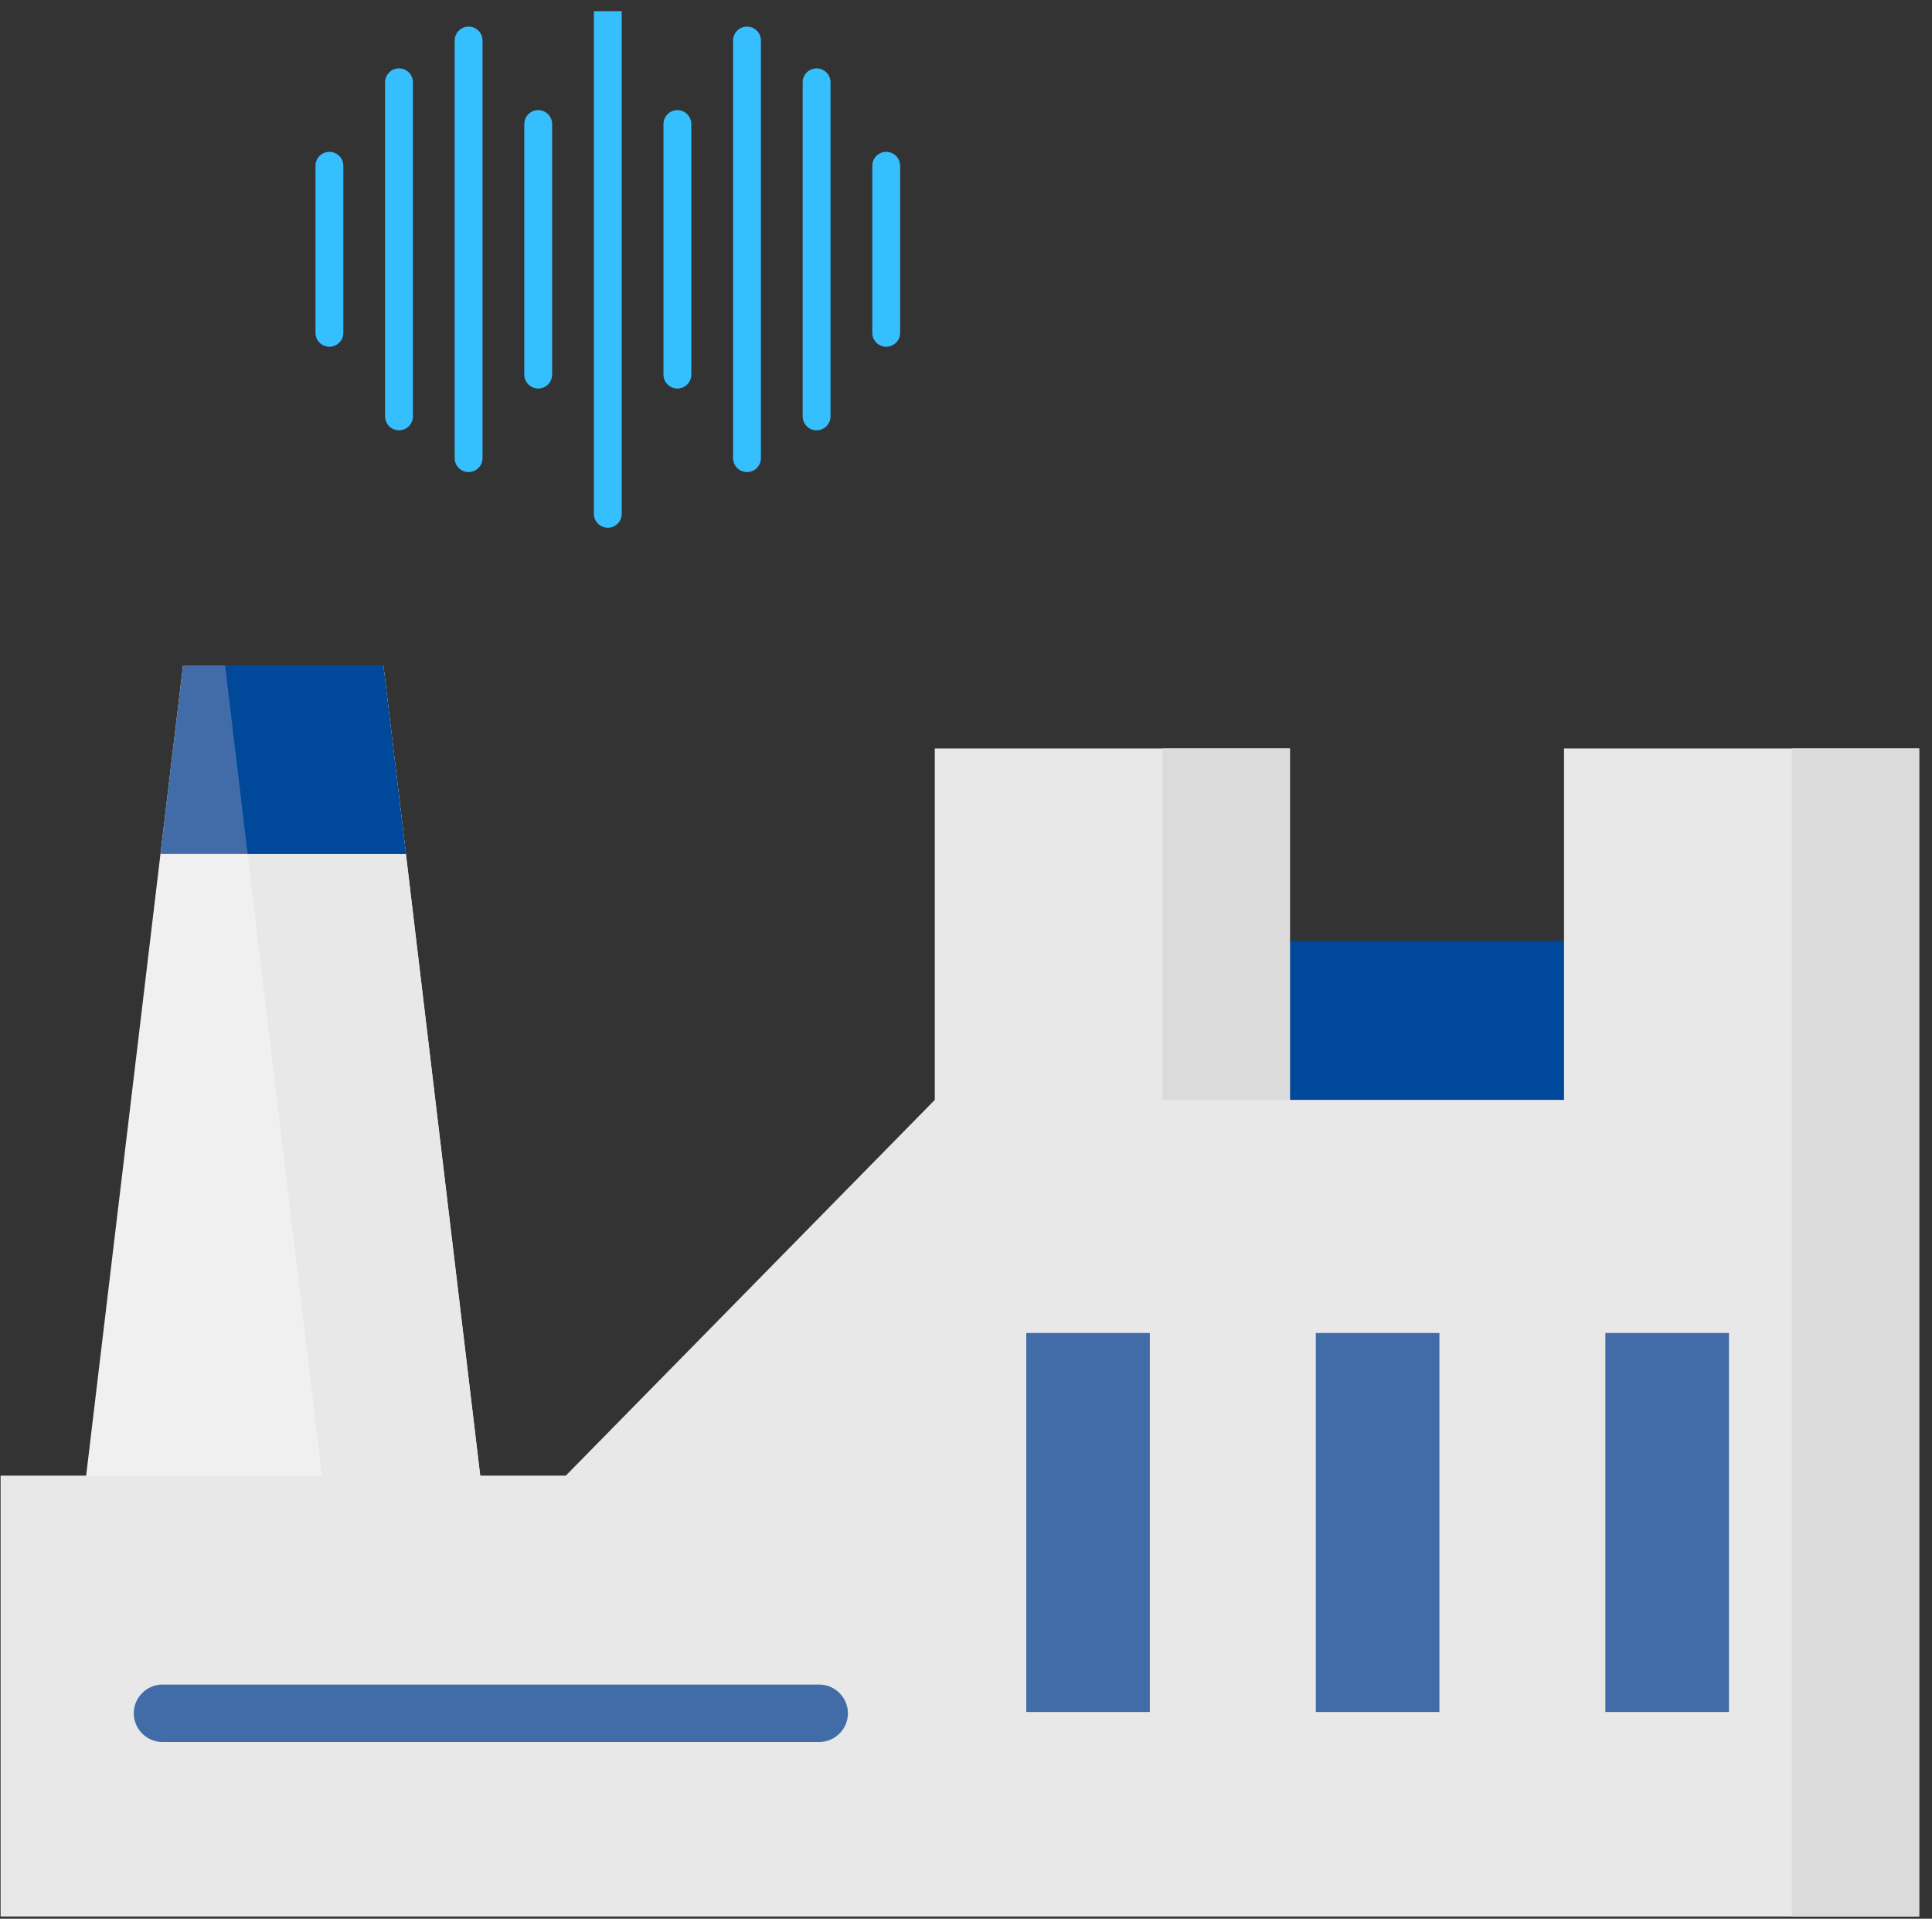 <svg width="144" height="143" viewBox="0 0 144 143" fill="none" xmlns="http://www.w3.org/2000/svg">
<rect x="0" y="0" width="144" height="143" fill="#333333" stroke="none"/>
<g clip-path="url(#clip0_3128_19458)">
<path d="M93.411 70.117H119.019V83.403H92.692L93.411 70.117Z" fill="#004899"/>
<path d="M35.809 110.11H6.405L13.64 49.596H28.575L35.809 110.11Z" fill="#F0F0F0"/>
<path d="M28.574 49.596H16.777L24.012 110.11H35.809L28.574 49.596Z" fill="#E8E8E8"/>
<path d="M28.575 49.596H13.64L11.961 63.641H30.254L28.575 49.596Z" fill="#426CA8"/>
<path d="M28.574 49.596H16.777L18.456 63.641H30.253L28.574 49.596Z" fill="#004899"/>
<path d="M116.573 55.783V81.974H96.145V55.783H69.674V81.974L42.171 109.977H0.044V142.831H143.044V55.783H116.573Z" fill="#E8E8E8"/>
<path d="M86.65 55.783H96.145V81.974H86.65V55.783Z" fill="#DBDBDB"/>
<path d="M133.549 55.783V142.831H143.044V55.783H133.549Z" fill="#DBDBDB"/>
<path d="M76.493 99.346H85.704V127.593H76.493V99.346Z" fill="#426CA8"/>
<path d="M98.074 99.346H107.286V127.593H98.074V99.346Z" fill="#426CA8"/>
<path d="M119.654 99.346H128.866V127.593H119.654V99.346Z" fill="#426CA8"/>
<path d="M61.042 125.547H12.129C10.936 125.547 9.971 126.506 9.971 127.69C9.971 128.873 10.936 129.832 12.129 129.832H61.042C62.233 129.832 63.2 128.873 63.2 127.69C63.2 126.506 62.233 125.547 61.042 125.547Z" fill="#426CA8"/>
<path fill-rule="evenodd" clip-rule="evenodd" d="M24.552 11.318C25.125 11.318 25.59 11.783 25.59 12.356V24.806C25.59 25.379 25.125 25.843 24.552 25.843C23.979 25.843 23.515 25.379 23.515 24.806V12.356C23.515 11.783 23.979 11.318 24.552 11.318Z" fill="#36BFFF"/>
<path fill-rule="evenodd" clip-rule="evenodd" d="M29.74 5.096C30.313 5.096 30.777 5.56 30.777 6.133V31.033C30.777 31.606 30.313 32.071 29.74 32.071C29.167 32.071 28.702 31.606 28.702 31.033V6.133C28.702 5.56 29.167 5.096 29.74 5.096Z" fill="#36BFFF"/>
<path fill-rule="evenodd" clip-rule="evenodd" d="M34.927 1.982C35.5 1.982 35.965 2.447 35.965 3.02V34.145C35.965 34.718 35.5 35.182 34.927 35.182C34.354 35.182 33.89 34.718 33.89 34.145V3.02C33.89 2.447 34.354 1.982 34.927 1.982Z" fill="#36BFFF"/>
<path fill-rule="evenodd" clip-rule="evenodd" d="M40.115 8.207C40.688 8.207 41.152 8.672 41.152 9.245V27.919C41.152 28.492 40.688 28.957 40.115 28.957C39.542 28.957 39.077 28.492 39.077 27.919V9.245C39.077 8.672 39.542 8.207 40.115 8.207Z" fill="#36BFFF"/>
<path fill-rule="evenodd" clip-rule="evenodd" d="M66.052 11.318C66.625 11.318 67.09 11.783 67.09 12.356V24.806C67.09 25.379 66.625 25.843 66.052 25.843C65.479 25.843 65.015 25.379 65.015 24.806V12.356C65.015 11.783 65.479 11.318 66.052 11.318Z" fill="#36BFFF"/>
<path fill-rule="evenodd" clip-rule="evenodd" d="M60.865 5.096C61.438 5.096 61.902 5.56 61.902 6.133V31.033C61.902 31.606 61.438 32.071 60.865 32.071C60.292 32.071 59.827 31.606 59.827 31.033V6.133C59.827 5.56 60.292 5.096 60.865 5.096Z" fill="#36BFFF"/>
<path fill-rule="evenodd" clip-rule="evenodd" d="M55.677 1.982C56.25 1.982 56.715 2.447 56.715 3.02V34.145C56.715 34.718 56.25 35.182 55.677 35.182C55.104 35.182 54.64 34.718 54.64 34.145V3.02C54.64 2.447 55.104 1.982 55.677 1.982Z" fill="#36BFFF"/>
<path fill-rule="evenodd" clip-rule="evenodd" d="M50.49 8.207C51.063 8.207 51.527 8.672 51.527 9.245V27.919C51.527 28.492 51.063 28.957 50.49 28.957C49.917 28.957 49.452 28.492 49.452 27.919V9.245C49.452 8.672 49.917 8.207 50.49 8.207Z" fill="#36BFFF"/>
<path fill-rule="evenodd" clip-rule="evenodd" d="M45.302 -2.168C45.875 -2.168 46.34 -1.703 46.34 -1.13V38.294C46.34 38.867 45.875 39.332 45.302 39.332C44.729 39.332 44.265 38.867 44.265 38.294V-1.13C44.265 -1.703 44.729 -2.168 45.302 -2.168Z" fill="#36BFFF"/>
</g>
<defs>
<clipPath id="clip0_3128_19458">
<rect width="143" height="142" fill="white" transform="translate(0.044 0.832)"/>
</clipPath>
</defs>
</svg>
